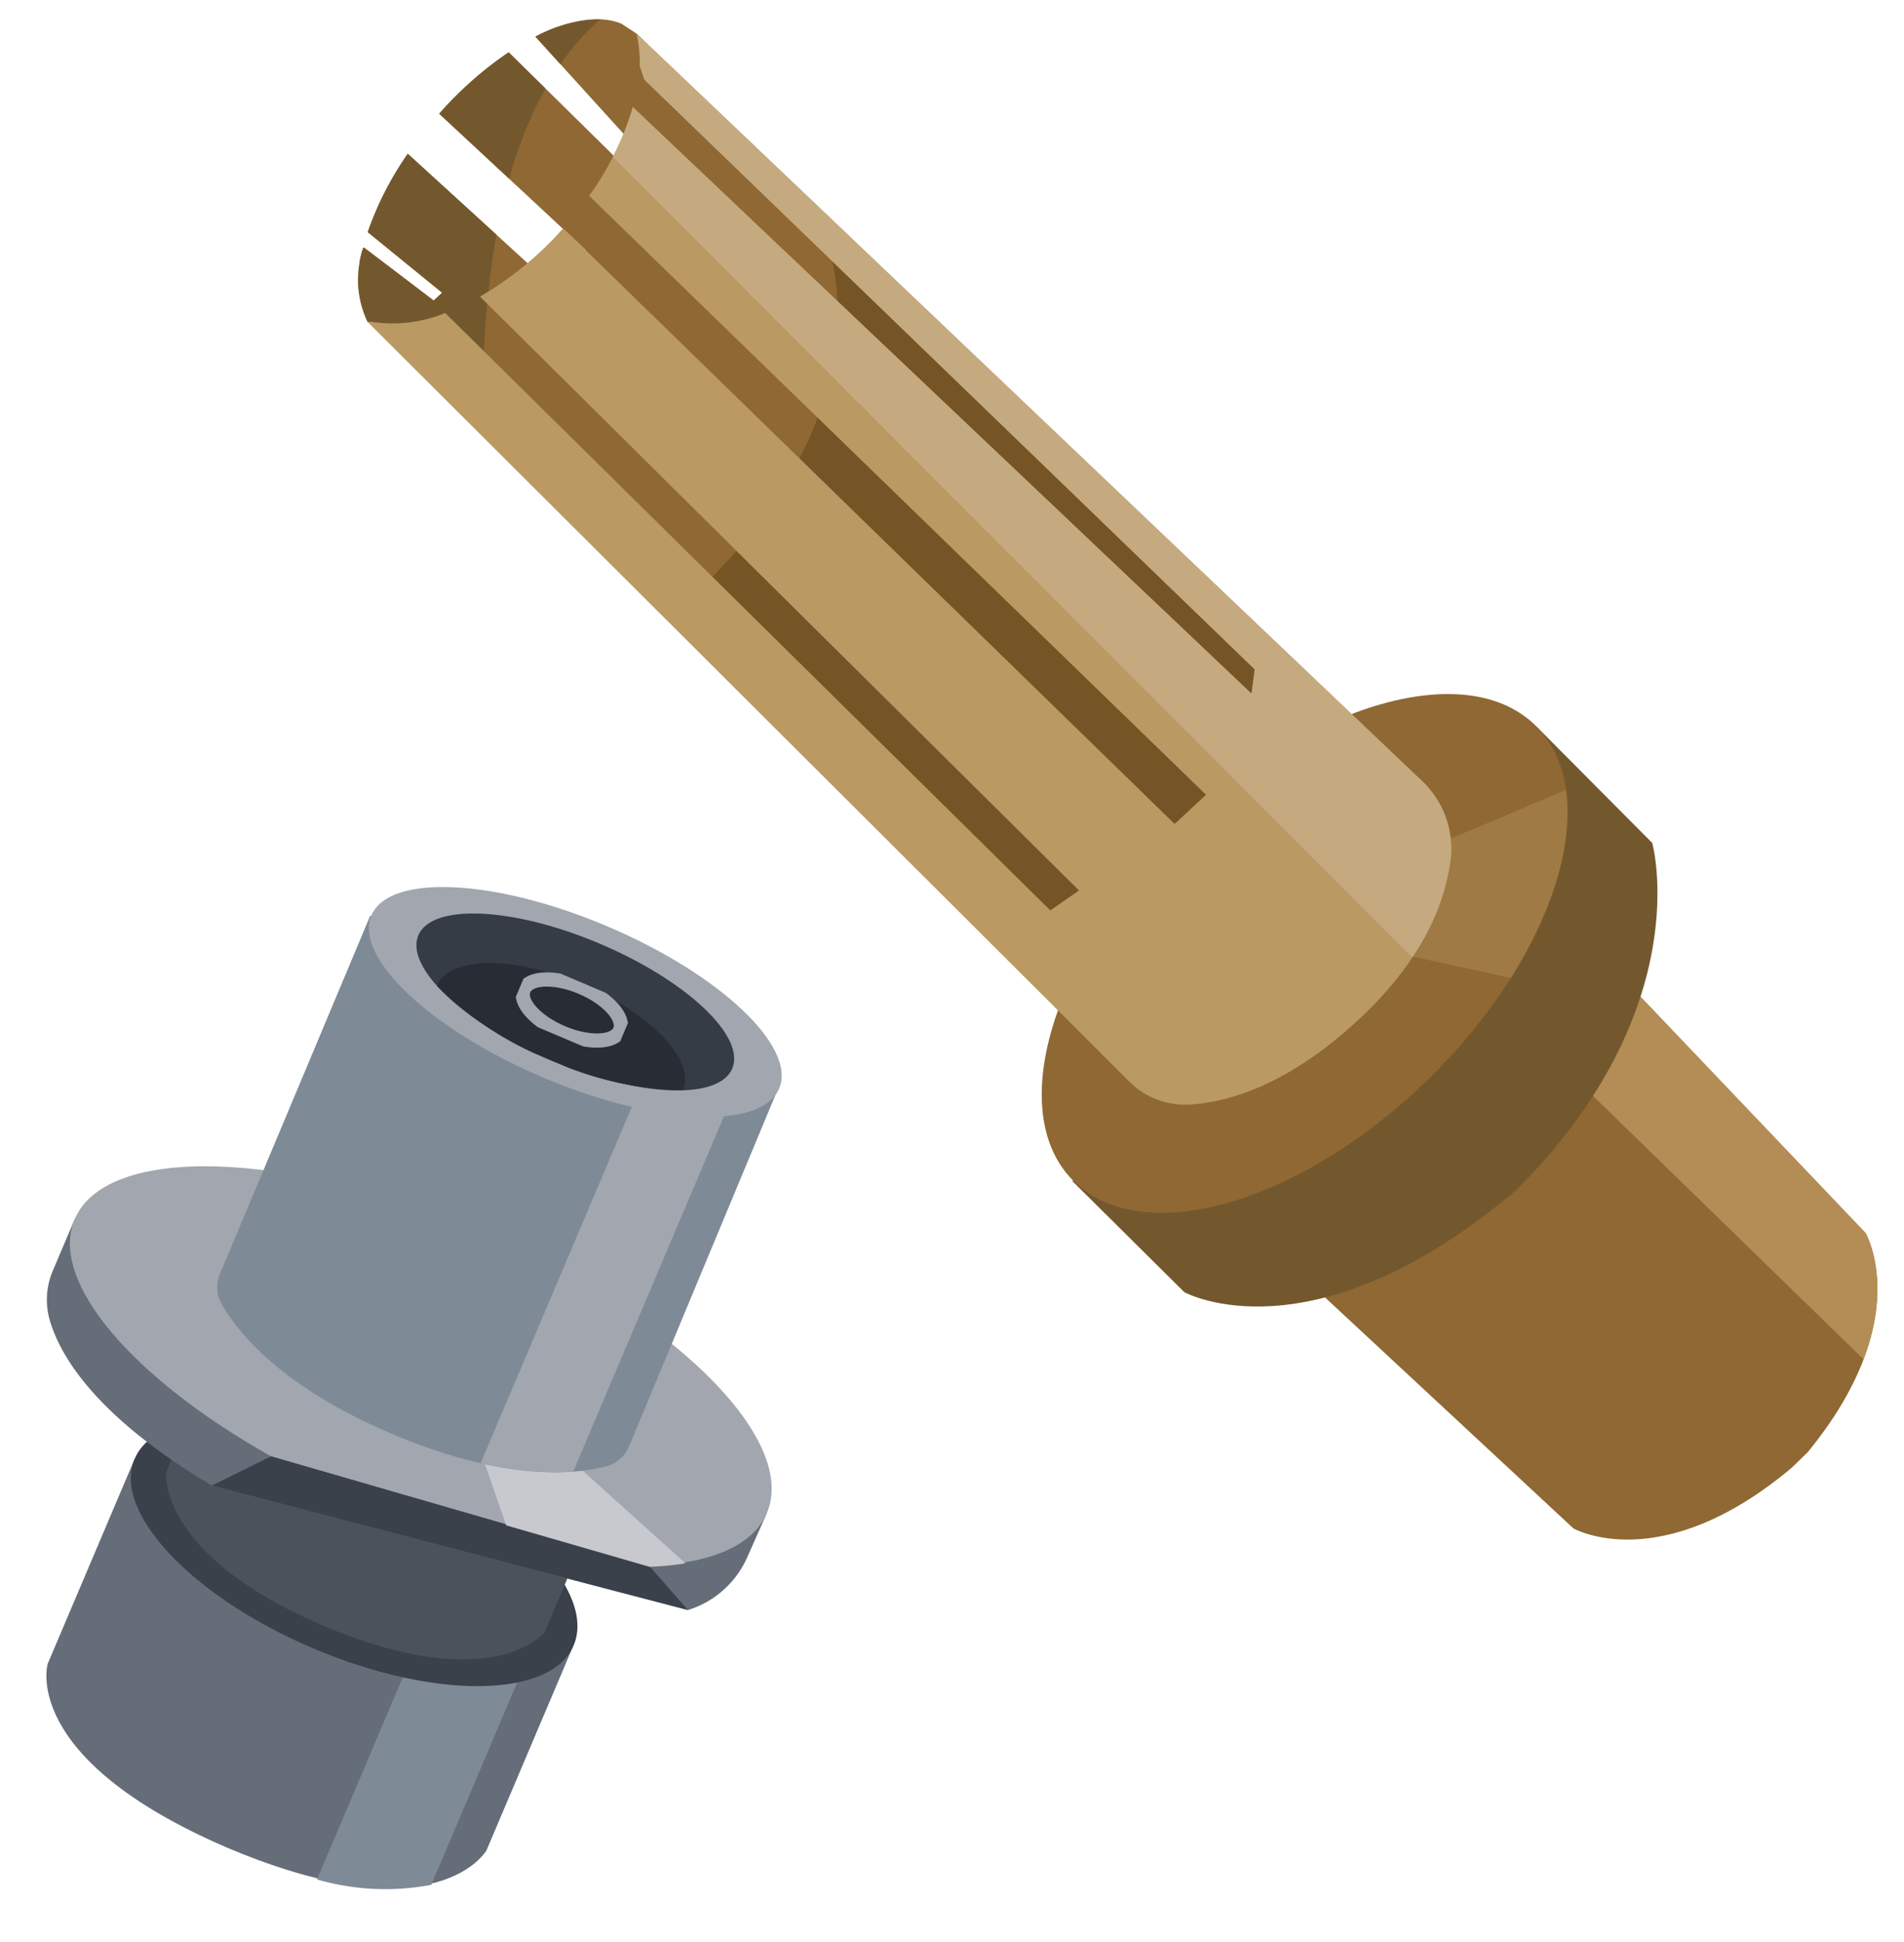 <svg xmlns="http://www.w3.org/2000/svg" width="133.944" height="136.575"><defs><clipPath id="a"><path fill="none" d="M0 0h62.805v67.555H0z"/></clipPath><clipPath id="b"><path fill="none" d="M0 0h39.716v39.875H0z"/></clipPath><clipPath id="c"><path fill="none" d="M0 0h42.376v39.329H0z"/></clipPath><clipPath id="d"><path fill="none" d="M0 0h38.189v35.225H0z"/></clipPath><clipPath id="e"><path fill="none" d="M0 0h25.153v23.321H0z"/></clipPath><clipPath id="f"><path fill="none" d="M0 0h13.506v11.96H0z"/></clipPath><clipPath id="g"><path fill="none" d="M0 0h71.694v79.193H0z"/></clipPath><clipPath id="h"><path fill="none" d="M0 0h33.541v22.624H0z"/></clipPath><clipPath id="i"><path fill="none" d="M0 0h33.553v14.709H0z"/></clipPath><clipPath id="j"><path fill="none" d="M0 0h28.899v10.68H0z"/></clipPath><clipPath id="k"><path fill="none" d="M0 0h52.897v13.474H0z"/></clipPath><clipPath id="l"><path fill="none" d="M0 0h52.897v20.304H0z"/></clipPath><clipPath id="m"><path fill="none" d="M0 0h34.25v6.83H0z"/></clipPath><clipPath id="n"><path fill="none" d="M0 0h31.339v33.034H0z"/></clipPath><clipPath id="o"><path fill="none" d="M0 0h6.227v30.724H0z"/></clipPath><clipPath id="p"><path fill="none" d="M0 0h31.163v11.553H0z"/></clipPath><clipPath id="q"><path fill="none" d="M0 0h23.99v8.893H0z"/></clipPath><clipPath id="r"><path fill="none" d="M0 0h18.773v5.78H0z"/></clipPath><clipPath id="s"><path fill="none" d="M0 0h7.98v4.091H0z"/></clipPath></defs><g clip-path="url(#a)" style="isolation:isolate" transform="rotate(-85 44.87 19.587)"><path fill="#8f6833" d="m62.071 17.906.548-1.027c.511-1.6-.045-3.724-1.428-5.952l-8.44 9.118-1.265-.673 8.443-10.221A25.8 25.8 0 0 0 55.2 4.656l-8.657 11.112-2.81-1.989L52.2 2.7A22.4 22.4 0 0 0 46.467.372l-3.79 5.586-.6-.544L45.338.243V.15a6.96 6.96 0 0 0-5.17.77l.035.356-5.477 6.629L0 54.224l19.5 13.331L62.02 18l-.02-.012q.035-.043.072-.082"/></g><path fill="#74582d" d="M34.009 30.158a68 68 0 0 1 .908-13.661l-6.228-5.681a22.4 22.4 0 0 0-2.816 5.51l5.232 4.26-.594.55-4.866-3.698-.093-.008a6.95 6.95 0 0 0 .318 5.217l.358-.004 6.126 6.032ZM30.9 7.999l4.92 4.57a29 29 0 0 1 2.55-6.345l-2.587-2.545A25.7 25.7 0 0 0 30.899 8m6.766-5.422 1.763 1.944a17.4 17.4 0 0 1 2.769-3.15 9.6 9.6 0 0 0-4.532 1.206"/><path fill="#755526" d="M48.665 41.962s13.743-11.737 9.443-25.269l36.453 34.54-17.096 19.995Z"/><g clip-path="url(#b)" style="isolation:isolate" transform="rotate(-85 103.33 3.61)"><path fill="#8f6833" d="M27.263 10.911 16.061 0 .494 19.992s-2.95 6.39 5.571 14.912l1.211 1.048c9.955 6.79 15.687 2.7 15.687 2.7l16.753-19.01Z"/></g><path fill="#b38d55" d="M110.676 75.72 131.1 95.591c2.11-5.536.146-8.887.146-8.887l-17.477-18.34Z"/><g clip-path="url(#c)" style="isolation:isolate" transform="rotate(-85 86.893 4.578)"><path fill="#74582d" d="M20.044 20.842 7.719 0 .617 8.535s-4.17 9.383 9.166 22.616c13.866 11.675 25.172 7.423 25.172 7.423l7.42-8.79Z"/></g><g clip-path="url(#d)" style="isolation:isolate" transform="rotate(-85 82.413 2.668)"><path fill="#8f6833" d="M36.383 32.5C31.911 37.7 20.546 35.237 11 27.012S-2.665 7.912 1.807 2.721 17.643-.012 27.191 8.212s13.663 19.1 9.191 24.292"/></g><g clip-path="url(#e)" style="isolation:isolate" transform="rotate(-85 80.692 -3.525)"><path fill="#a07a44" d="M9.53 15.5C2.258 8.224 2.599 2.277 3.11 0l-1.8 2.147A5.52 5.52 0 0 0 .046 6.409c.349 2.6 1.826 6.768 7.01 11.447 4.7 4.246 8.862 5.345 11.686 5.46a6.55 6.55 0 0 0 5.383-2.462l.946-1.185.081-.129S18.488 22.27 9.53 15.5"/></g><g clip-path="url(#f)" style="isolation:isolate" transform="rotate(-85 85.782 -19.131)"><path fill="#a07a44" d="M0 8.953c4.986 2.57 9.856 3.554 13.506 2.714L8.9 2.95 1.141 0Z"/></g><g clip-path="url(#g)" style="isolation:isolate" transform="rotate(-85 50.21 24.405)"><path fill="#ba9963" d="m69.48 17.49-.965.419-37.576 46.39-1.727-.075 37.314-46.96a20.6 20.6 0 0 1-6.485-2.522l-38.18 46.906-2.237-2.019 37.986-46.5a23.7 23.7 0 0 1-5.3-5.414l-37.931 45.62-1.574-1.888L50.951 5.375A9.6 9.6 0 0 1 49.877.356l-.035-.357-48.528 58.02a5.52 5.52 0 0 0-1.268 4.262c.349 2.6 1.826 6.768 7.01 11.447 4.7 4.246 8.862 5.345 11.686 5.46a6.55 6.55 0 0 0 5.383-2.462l47.568-59.645a8 8 0 0 1-2.213.409"/></g><path fill="#c5aa80" d="M44.812 2.497A8.2 8.2 0 0 1 45 4.609l.333.996L88.27 47.068l-.225 1.714L44.52 7.534a18.5 18.5 0 0 1-1.41 3.5L99.343 67.32a15.9 15.9 0 0 0 2.693-6.81 6.54 6.54 0 0 0-1.984-5.573L45.327 2.887Z"/><g clip-path="url(#h)" style="isolation:isolate" transform="rotate(23 -247.408 74.574)"><path fill="#646d78" d="M16.77 2.2 0 0v15.655s.757 6.878 16.621 6.965h.3c15.864-.087 16.621-6.965 16.621-6.965V0Z"/></g><path fill="#7f8a97" d="M22.301 132.171a17.3 17.3 0 0 0 8.04.377l6.178-14.551-8.016-.435Z"/><g clip-path="url(#i)" style="isolation:isolate" transform="rotate(23 -229.337 78.249)"><path fill="#3a414a" d="M33.553 7.354c0 4.062-7.511 7.354-16.777 7.354S0 11.416 0 7.354 7.511 0 16.777 0s16.776 3.293 16.776 7.354"/></g><g clip-path="url(#j)" style="isolation:isolate" transform="rotate(23 -236.153 83.024)"><path fill="#4a535c" d="M14.449 2.175 0 .001v5.045s1.587 5.585 14.37 5.632h.159C27.311 10.631 28.9 5.046 28.9 5.046V.001Z"/></g><g clip-path="url(#k)" style="isolation:isolate" transform="rotate(23 -208.078 55.782)"><path fill="#646d78" d="M49.04.746 49.032.7 20.169 3.912 0 0v3.952a5.18 5.18 0 0 0 1.218 3.341C2.908 9.328 6.9 12.21 16.2 13.474l34.25-5.027a6.73 6.73 0 0 0 2.39-4.962L52.9 0Z"/></g><g clip-path="url(#l)" style="isolation:isolate" transform="rotate(23 -182.65 60.956)"><path fill="#a1a6af" d="M26.449 0C11.842 0 0 4.633 0 10.348c0 4.736 8.134 8.726 19.233 9.955l27.488-3.31c3.853-1.8 6.177-4.115 6.177-6.645C52.9 4.633 41.056 0 26.449 0"/></g><g clip-path="url(#m)" style="isolation:isolate" transform="rotate(23 -232.505 92.272)"><path fill="#3a414a" d="M3.031 3.311 0 6.83 34.25 1.8 30.519 0Z"/></g><path fill="#c7c9ce" d="m48.219 109.937-7.984-7.194-6.232-.108 1.608 4.634 10.08 2.915a20 20 0 0 0 2.528-.247"/><g clip-path="url(#n)" style="isolation:isolate" transform="rotate(23 -145.009 96.25)"><path fill="#7f8a97" d="m31.162 0-15.53 4.592L0 .08l.113 27.388a2.4 2.4 0 0 0 1.008 1.9c1.771 1.339 6.1 3.691 14.629 3.669s12.834-2.393 14.6-3.743a2.39 2.39 0 0 0 .993-1.906Z"/></g><g clip-path="url(#o)" style="isolation:isolate" transform="rotate(23 -160.446 149.908)"><path fill="#a1a6af" d="M0 30.724a22 22 0 0 0 6.227-2V0L0 2.888Z"/></g><g clip-path="url(#p)" style="isolation:isolate" transform="rotate(23 -130.946 99.286)"><path fill="#a1a6af" d="M31.162 5.776c0 3.19-6.976 5.776-15.581 5.776S0 8.967 0 5.776 6.976 0 15.581 0s15.581 2.586 15.581 5.776"/></g><g clip-path="url(#q)" style="isolation:isolate" transform="rotate(23 -136.005 107.435)"><path fill="#363c45" d="M23.99 4.447c0 2.453-5.371 4.447-11.99 4.447S0 6.9 0 4.447 5.371 0 12 0s11.99 1.991 11.99 4.447"/></g><g clip-path="url(#r)" style="isolation:isolate" transform="rotate(23 -144.963 112.286)"><path fill="#282d35" d="M9.386 0C4.2 0 0 1.8 0 4.02c0 .028.008.055.009.082A23.5 23.5 0 0 0 9.386 5.78a23.5 23.5 0 0 0 9.377-1.68c0-.027.009-.054.009-.082C18.772 1.8 14.57 0 9.386 0"/></g><g clip-path="url(#s)" style="isolation:isolate" transform="rotate(23 -147.423 125.596)"><ellipse cx="3.679" cy="1.735" fill="none" stroke="#a1a6af" stroke-miterlimit="10" rx="3.679" ry="1.735" transform="translate(.311 .31)"/></g></svg>